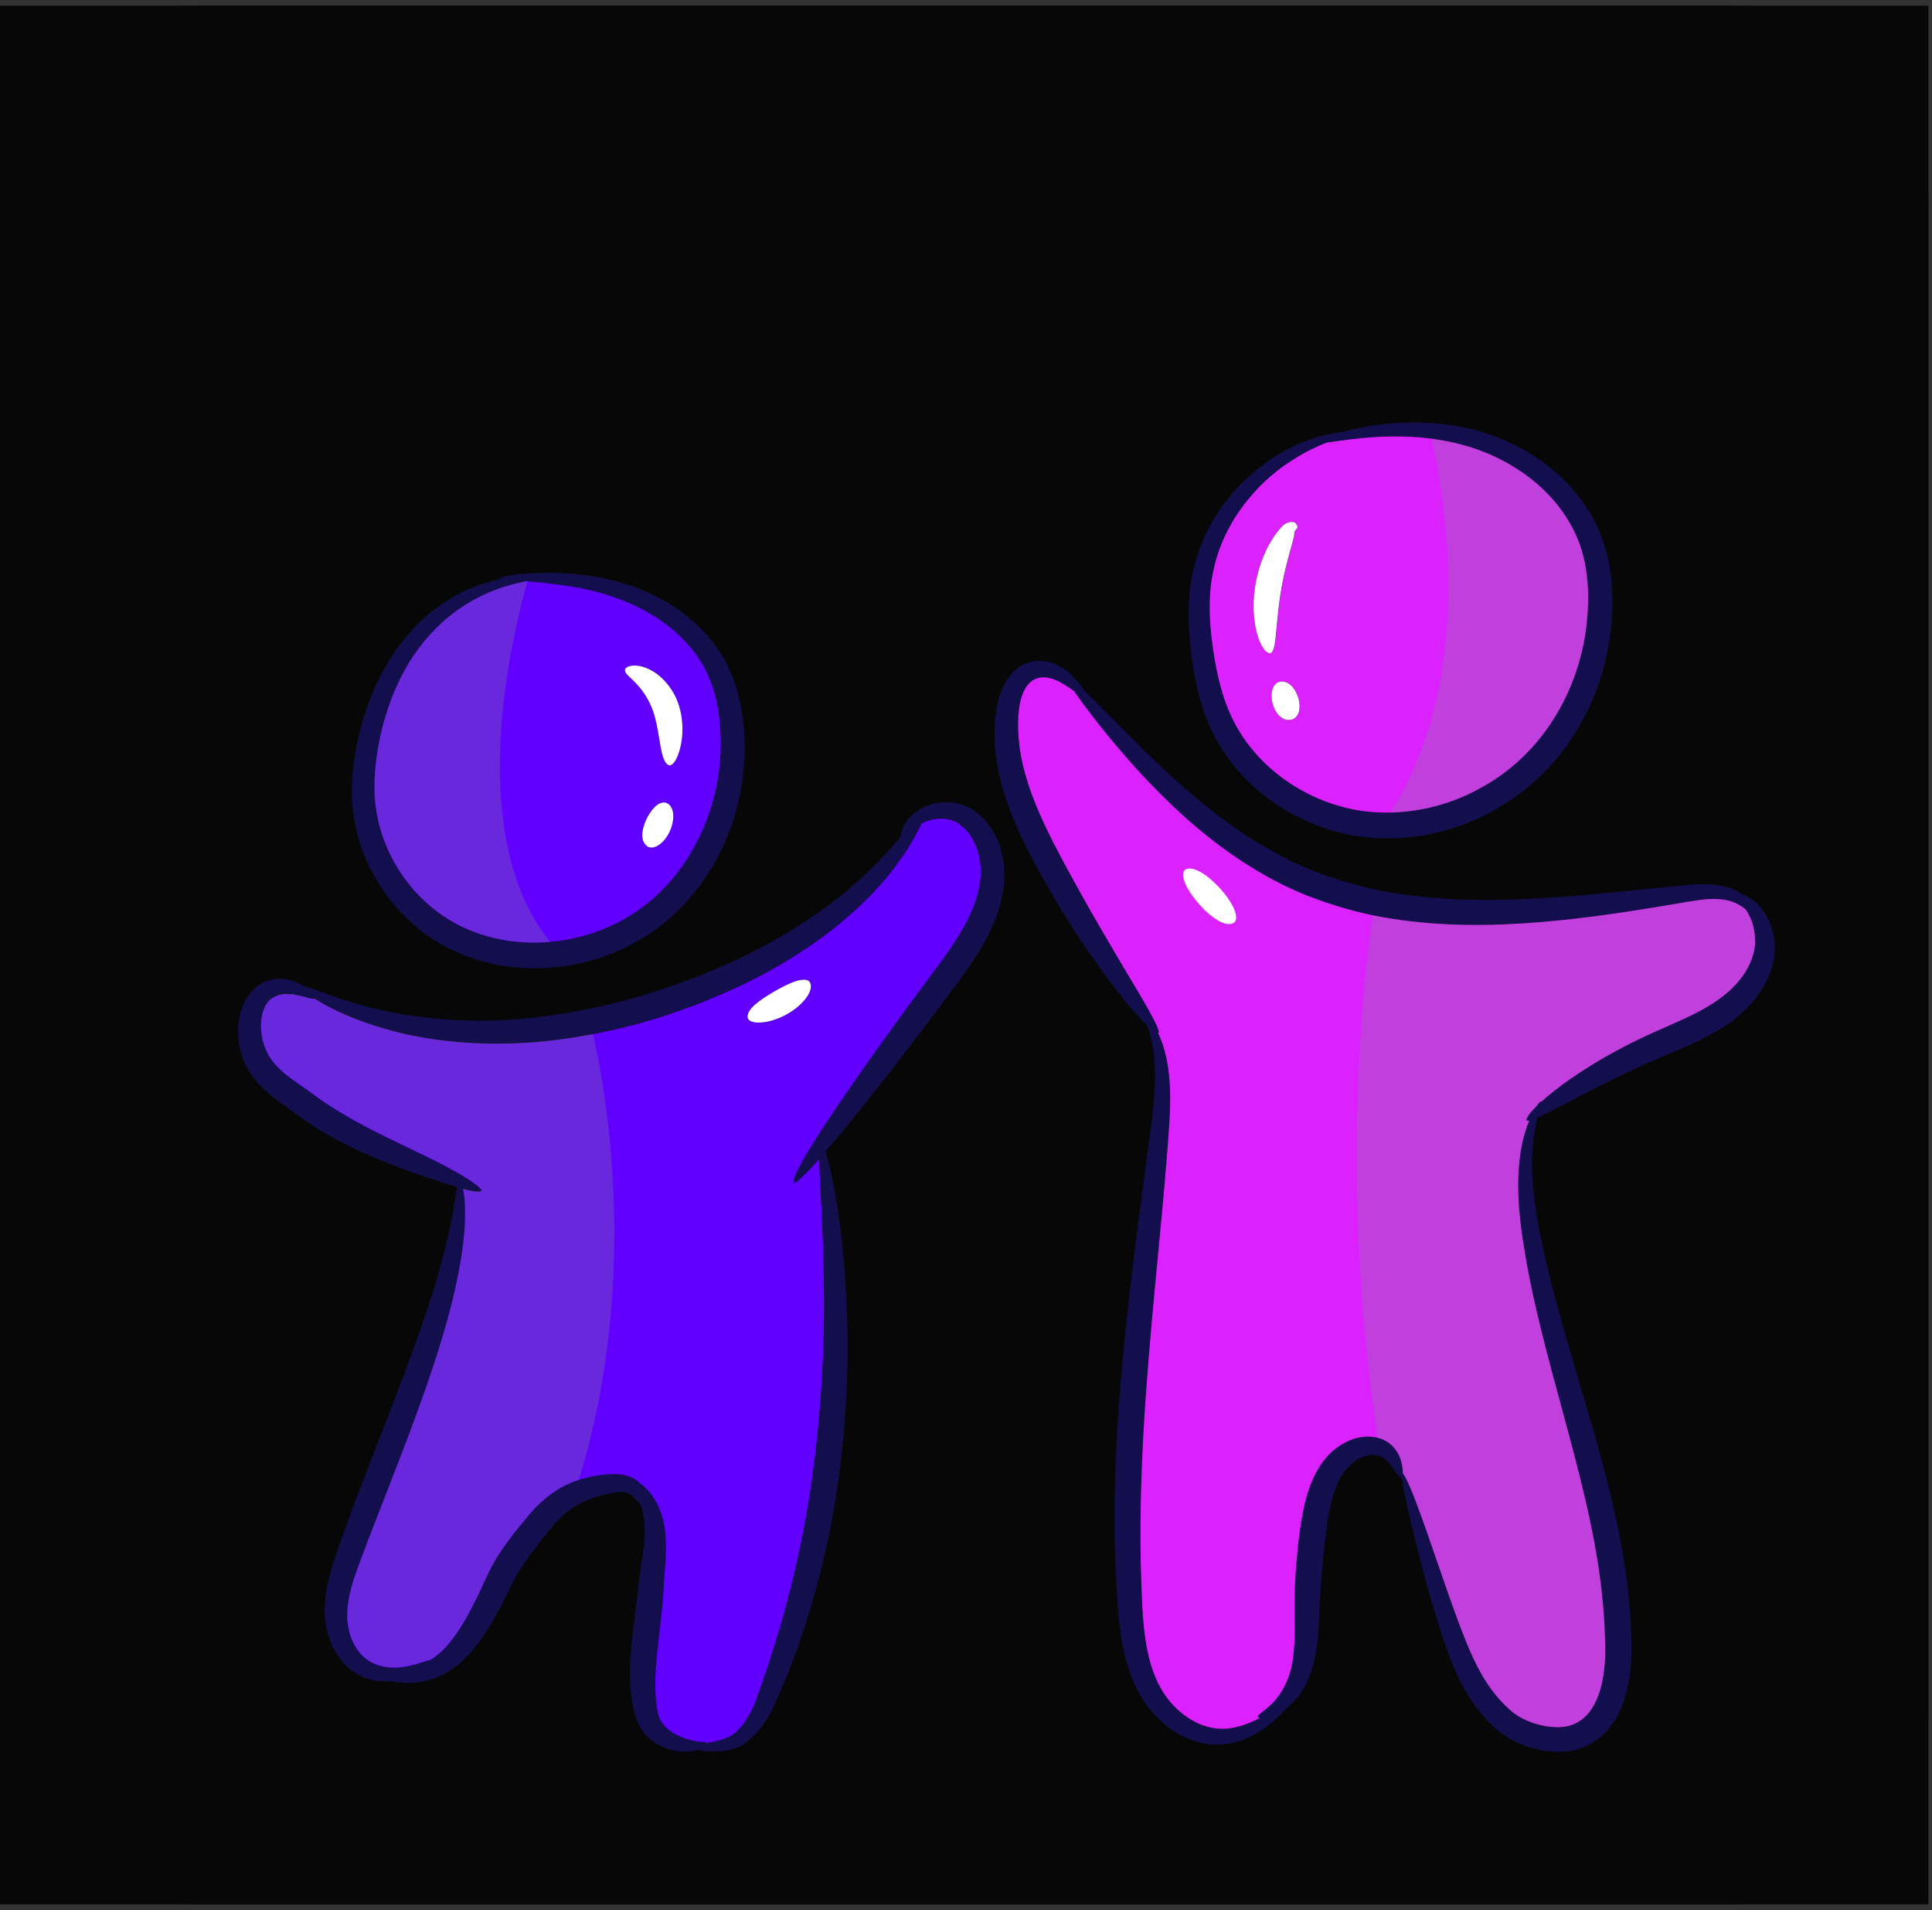 <svg width="173" height="171" viewBox="0 0 173 171" fill="none" xmlns="http://www.w3.org/2000/svg">
<rect x="0" y="0" width="173" height="171" fill="#333333" stroke="none"/>
<g clip-path="url(#clip0_212_834)">
<rect width="172.679" height="169.981" transform="translate(0 0.509)" fill="#070707"/>
<path d="M154.986 0.509H17.693C7.921 0.509 0 8.307 0 17.926V153.074C0 162.693 7.921 170.491 17.693 170.491H154.986C164.758 170.491 172.679 162.693 172.679 153.074V17.926C172.679 8.307 164.758 0.509 154.986 0.509Z" fill="#070707"/>
<path d="M66.322 63.171C66.032 61.657 65.533 60.194 64.778 58.892C64.023 57.602 63.076 56.502 62.043 55.602C59.972 53.792 57.645 52.737 55.535 52.139C53.412 51.536 51.506 51.346 49.934 51.296C46.773 51.223 44.94 51.575 44.753 51.776C44.81 51.793 44.901 51.809 44.986 51.826C44.413 51.916 43.783 52.072 43.085 52.307C41.638 52.787 39.958 53.658 38.324 55.032C36.695 56.423 35.157 58.328 33.994 60.663C32.82 62.992 31.991 65.701 31.634 68.673C31.253 71.633 31.69 75.024 33.274 77.99C34.811 80.951 37.353 83.621 40.656 85.123C43.925 86.654 47.704 87.028 51.267 86.374C54.825 85.738 58.224 84.012 60.744 81.492C63.28 78.996 64.988 75.862 65.89 72.667C66.798 69.461 66.895 66.171 66.333 63.165L66.322 63.171ZM63.603 72.522C62.707 75.281 61.141 77.929 58.968 80.001C56.8 82.09 53.974 83.503 50.955 84.084C47.948 84.665 44.77 84.414 42.029 83.257C39.277 82.129 37.019 80.051 35.555 77.621C34.068 75.186 33.427 72.443 33.546 69.801C33.66 67.148 34.261 64.579 35.123 62.372C35.986 60.155 37.178 58.267 38.505 56.809C39.828 55.345 41.292 54.306 42.614 53.591C44.6 52.547 46.223 52.217 47.119 52.027C48.073 52.1 49.264 52.217 50.66 52.418C52.232 52.653 54.059 53.05 55.954 53.815C57.838 54.575 59.83 55.753 61.43 57.496C62.247 58.356 62.928 59.367 63.433 60.49C63.933 61.618 64.25 62.886 64.415 64.21C64.738 66.88 64.523 69.757 63.609 72.516L63.603 72.522Z" fill="#130E4D"/>
<path d="M64.408 64.215C64.244 62.892 63.926 61.624 63.427 60.495C62.922 59.373 62.241 58.361 61.424 57.501C59.818 55.759 57.832 54.58 55.948 53.82C54.053 53.05 52.225 52.658 50.654 52.424C49.314 52.228 48.162 52.111 47.232 52.038C47.192 52.038 47.158 52.033 47.113 52.033C46.216 52.223 44.593 52.547 42.607 53.597C41.285 54.306 39.821 55.345 38.499 56.814C37.171 58.272 35.979 60.16 35.117 62.378C34.254 64.584 33.653 67.154 33.539 69.807C33.42 72.449 34.061 75.192 35.548 77.627C37.012 80.057 39.271 82.135 42.023 83.263C44.253 84.201 46.767 84.548 49.246 84.324C49.819 84.274 50.387 84.196 50.949 84.09C53.967 83.509 56.793 82.096 58.961 80.007C61.14 77.934 62.7 75.287 63.597 72.527C64.51 69.768 64.726 66.891 64.403 64.221L64.408 64.215ZM60.028 74.287C59.614 75.309 58.723 76.096 58.042 75.823C57.276 75.359 57.446 74.326 57.832 73.432C58.246 72.549 58.921 71.695 59.619 71.862C60.368 72.108 60.448 73.259 60.028 74.287ZM60.941 66.785C60.726 67.802 60.351 68.455 59.977 68.528C59.046 68.371 59.176 65.74 58.49 63.724C58.166 62.724 57.565 61.836 57.009 61.244C56.459 60.641 55.902 60.305 55.953 59.942C56.078 59.585 56.958 59.378 58.059 59.886C59.137 60.367 60.226 61.54 60.72 62.953C61.208 64.344 61.168 65.774 60.947 66.779L60.941 66.785Z" fill="#6100FF"/>
<path d="M89.586 75.906C89.178 74.599 88.4 73.404 87.334 72.65C86.817 72.293 86.204 71.996 85.586 71.879C84.99 71.773 84.411 71.795 83.889 71.885C83.549 71.952 83.231 72.058 82.942 72.181C82.936 72.164 82.936 72.13 82.919 72.125C82.879 72.158 82.817 72.209 82.754 72.264C82.249 72.499 81.824 72.795 81.506 73.13C80.956 73.689 80.723 74.314 80.683 74.767V74.851C79.52 76.275 77.874 78.074 75.661 79.884C73.431 81.727 70.651 83.559 67.49 85.168C64.341 86.771 60.817 88.156 57.219 89.217C53.61 90.256 49.911 90.955 46.398 91.24C42.891 91.519 39.572 91.346 36.746 90.91C31.815 90.189 28.467 88.603 27.19 88.273C26.963 88.15 26.725 88.005 26.424 87.888C26.106 87.815 25.783 87.665 25.374 87.642C24.591 87.525 23.536 87.799 22.764 88.519C21.992 89.24 21.55 90.267 21.391 91.334C21.232 92.396 21.317 93.552 21.714 94.675C21.822 94.954 21.947 95.233 22.072 95.507C22.219 95.775 22.407 96.038 22.571 96.3C22.923 96.792 23.326 97.233 23.768 97.641C24.659 98.456 25.624 99.065 26.447 99.685C28.251 101.043 30.271 102.165 32.184 103.042C34.102 103.925 35.934 104.606 37.512 105.159C38.857 105.617 40.003 106.003 40.922 106.271C40.854 106.639 40.78 107.17 40.673 107.835C40.474 109.209 40.043 111.158 39.407 113.471C38.142 118.096 35.798 124.106 33.432 130.178C32.246 133.211 31.071 136.267 30.084 139.205C29.585 140.685 29.136 142.221 29.08 143.802C29.006 145.383 29.415 146.952 30.209 148.164C30.606 148.767 31.117 149.293 31.679 149.678C32.252 150.063 32.865 150.309 33.455 150.421C33.971 150.527 34.453 150.538 34.902 150.505C34.987 150.521 35.066 150.538 35.168 150.555C36.093 150.683 37.62 150.834 39.316 150.091C40.145 149.723 40.962 149.142 41.671 148.421C42.392 147.712 42.999 146.891 43.572 146.014C44.145 145.137 44.65 144.204 45.133 143.249C45.632 142.266 46.024 141.383 46.563 140.551C47.085 139.702 47.692 138.892 48.333 138.071C48.997 137.238 49.57 136.456 50.217 135.853C51.482 134.602 53.06 134.027 54.575 133.708C55.313 133.546 55.863 133.518 56.221 133.675C56.601 133.831 56.958 134.256 57.253 134.613C57.304 134.669 57.344 134.73 57.384 134.786C57.531 135.239 57.651 135.758 57.702 136.339C57.821 137.501 57.594 138.914 57.35 140.545C57.225 141.333 57.123 142.282 57.049 143.076C56.947 143.919 56.839 144.779 56.731 145.634C56.516 147.377 56.34 149.186 56.448 150.946C56.504 151.823 56.629 152.689 56.862 153.493C57.077 154.376 57.633 155.258 58.297 155.766C59.642 156.811 61.016 156.889 61.912 156.789C62.128 156.755 62.321 156.705 62.485 156.649C63.075 156.789 63.915 156.878 65.01 156.722C65.493 156.638 66.032 156.493 66.565 156.157C67.104 155.822 67.535 155.398 67.944 154.906C68.358 154.415 68.727 153.867 69.05 153.253C69.391 152.605 69.607 152.018 69.907 151.354C72.166 146.192 74.231 139.121 75.151 131.915C75.622 128.318 75.86 124.693 75.9 121.285C75.917 117.873 75.741 114.683 75.474 111.935C75.048 107.745 74.402 104.573 73.919 103.093C76.83 99.73 81.444 93.798 85.904 87.771C87.555 85.52 89.218 82.984 89.762 80.118C90.046 78.705 89.989 77.208 89.569 75.906H89.586ZM87.691 79.409C87.243 81.783 85.728 84.095 84.048 86.369C77.176 95.591 70.56 105.12 71.105 105.891C71.445 105.774 72.251 104.992 73.374 103.729C73.397 105.31 73.59 108.019 73.715 111.427C73.789 114.186 73.862 117.392 73.732 120.822C73.607 124.251 73.323 127.905 72.835 131.541C71.91 138.814 69.953 145.93 68.058 151.186C67.938 151.516 67.831 151.834 67.717 152.152C67.615 152.437 67.49 152.717 67.36 152.979C67.104 153.51 66.803 154.001 66.486 154.409C66.327 154.616 66.162 154.795 66.003 154.957C65.839 155.102 65.686 155.225 65.498 155.331C65.141 155.543 64.732 155.688 64.352 155.789C63.926 155.895 63.546 155.968 63.206 156.018C63.206 155.968 63.189 155.928 63.166 155.912C62.968 155.934 62.536 155.928 61.77 155.722C61.05 155.532 60.034 155.135 59.41 154.337C59.251 154.141 59.126 153.929 59.035 153.689C58.944 153.443 58.893 153.225 58.837 152.856C58.734 152.192 58.678 151.482 58.689 150.728C58.689 149.231 58.882 147.6 59.081 145.936C59.183 145.092 59.279 144.249 59.347 143.388C59.404 142.562 59.455 141.752 59.512 140.964C59.642 139.4 59.75 137.791 59.461 136.367C59.33 135.658 59.069 135.015 58.803 134.485C58.502 133.954 58.178 133.529 57.872 133.211C57.673 133.016 57.492 132.865 57.316 132.747C57.134 132.569 56.919 132.396 56.641 132.256C55.778 131.848 54.847 131.904 54.008 131.993C53.162 132.1 52.22 132.278 51.273 132.664C50.325 133.038 49.389 133.63 48.577 134.356C48.18 134.714 47.794 135.11 47.448 135.518C47.124 135.909 46.79 136.306 46.461 136.702C45.814 137.507 45.155 138.361 44.577 139.294C43.986 140.221 43.527 141.266 43.124 142.132C42.71 143.031 42.279 143.891 41.83 144.701C41.382 145.505 40.9 146.237 40.395 146.885C39.895 147.516 39.362 148.03 38.8 148.416C38.715 148.483 38.624 148.533 38.533 148.589C38.176 148.594 37.262 149.086 35.832 149.242C35.117 149.309 34.272 149.259 33.477 148.896C32.689 148.55 32.008 147.863 31.582 146.907C31.14 145.952 30.998 144.813 31.168 143.584C31.327 142.355 31.764 141.054 32.28 139.679C33.313 136.914 34.482 133.993 35.611 131.049C37.898 125.173 40.014 119.185 40.973 114.376C41.473 111.98 41.688 109.885 41.649 108.343C41.643 107.958 41.632 107.606 41.609 107.299C41.569 106.986 41.524 106.718 41.478 106.489C41.478 106.455 41.473 106.433 41.461 106.405C42.392 106.651 42.993 106.734 43.141 106.561C42.948 106.07 40.928 104.819 37.955 103.394C35.004 101.947 31.157 100.277 27.916 97.836C27.026 97.183 26.146 96.624 25.448 96.038C25.096 95.742 24.79 95.423 24.5 95.088C24.251 94.753 24.035 94.451 23.871 94.072C23.195 92.625 23.229 90.837 23.865 89.86C24.183 89.379 24.614 89.134 25.102 89.016C25.227 89 25.352 88.977 25.476 88.949C25.601 88.949 25.732 88.966 25.857 88.972C25.982 88.972 26.106 88.977 26.22 88.977C26.345 89.011 26.458 89.033 26.572 89.061C26.799 89.111 27.02 89.145 27.201 89.189C27.394 89.245 27.559 89.296 27.706 89.335C27.933 89.385 28.087 89.402 28.212 89.391C28.444 89.53 28.683 89.675 28.96 89.843C30.493 90.703 32.825 91.698 35.776 92.418C38.726 93.139 42.29 93.524 46.097 93.373C49.905 93.234 53.928 92.53 57.827 91.424C61.714 90.296 65.481 88.748 68.829 86.922C70.498 86.006 72.064 85.006 73.482 83.984C74.901 82.95 76.166 81.867 77.29 80.8C79.503 78.655 81.012 76.526 81.892 74.935C82.108 74.532 82.3 74.164 82.459 73.845C82.482 73.79 82.499 73.739 82.516 73.683C82.856 73.51 83.248 73.365 83.691 73.292C84.428 73.169 85.285 73.259 85.96 73.745C87.43 74.7 88.196 77.074 87.708 79.375L87.691 79.409Z" fill="#130E4D"/>
<path d="M85.948 73.778C85.273 73.298 84.416 73.203 83.678 73.326C83.236 73.399 82.85 73.549 82.504 73.717C82.487 73.773 82.47 73.823 82.447 73.879C82.288 74.197 82.095 74.566 81.88 74.968C81 76.566 79.485 78.688 77.278 80.833C76.154 81.895 74.894 82.984 73.47 84.017C72.052 85.039 70.485 86.039 68.817 86.955C65.469 88.782 61.701 90.323 57.814 91.457C56.254 91.899 54.671 92.273 53.093 92.58C50.733 93.038 48.372 93.323 46.085 93.407C42.278 93.552 38.714 93.172 35.763 92.452C32.813 91.731 30.475 90.731 28.948 89.877C28.676 89.715 28.432 89.564 28.199 89.424C28.075 89.43 27.916 89.419 27.694 89.368C27.547 89.329 27.377 89.279 27.189 89.223C27.008 89.173 26.781 89.139 26.559 89.095C26.452 89.072 26.332 89.044 26.208 89.011C26.088 89.011 25.969 89.005 25.844 89.005C25.72 89 25.589 88.983 25.464 88.983C25.339 89.005 25.215 89.033 25.09 89.05C24.602 89.167 24.165 89.407 23.853 89.893C23.223 90.876 23.189 92.658 23.858 94.105C24.023 94.479 24.238 94.787 24.488 95.122C24.778 95.457 25.084 95.775 25.436 96.071C26.134 96.658 27.013 97.216 27.904 97.87C31.144 100.305 34.992 101.975 37.942 103.428C40.916 104.852 42.936 106.103 43.129 106.595C42.981 106.768 42.38 106.684 41.449 106.439C41.455 106.461 41.466 106.489 41.466 106.522C41.517 106.751 41.557 107.019 41.597 107.332C41.619 107.645 41.631 107.997 41.636 108.377C41.676 109.913 41.461 112.008 40.961 114.409C40.008 119.219 37.886 125.207 35.599 131.083C34.47 134.027 33.295 136.948 32.268 139.713C31.752 141.087 31.315 142.389 31.156 143.618C30.991 144.846 31.133 145.98 31.57 146.941C31.995 147.896 32.676 148.583 33.465 148.93C34.254 149.287 35.105 149.337 35.82 149.276C37.25 149.12 38.164 148.628 38.521 148.622C38.612 148.567 38.703 148.516 38.788 148.449C39.355 148.064 39.883 147.55 40.382 146.919C40.887 146.271 41.37 145.533 41.818 144.735C42.266 143.925 42.697 143.065 43.112 142.165C43.52 141.299 43.974 140.249 44.564 139.328C45.149 138.395 45.801 137.535 46.448 136.736C46.783 136.334 47.112 135.943 47.436 135.552C47.788 135.144 48.168 134.747 48.565 134.39C49.371 133.664 50.313 133.072 51.26 132.697C51.453 132.625 51.635 132.552 51.828 132.491C52.582 132.245 53.314 132.105 53.995 132.027C54.835 131.938 55.766 131.882 56.628 132.29C56.901 132.429 57.116 132.602 57.304 132.781C57.48 132.904 57.661 133.049 57.86 133.245C58.166 133.563 58.489 133.988 58.79 134.518C59.057 135.049 59.312 135.686 59.449 136.401C59.738 137.825 59.63 139.434 59.5 140.998C59.443 141.785 59.392 142.595 59.335 143.422C59.267 144.282 59.17 145.126 59.068 145.969C58.87 147.639 58.677 149.265 58.677 150.762C58.671 151.516 58.728 152.225 58.824 152.89C58.881 153.259 58.932 153.476 59.023 153.722C59.114 153.957 59.239 154.175 59.397 154.37C60.022 155.163 61.037 155.566 61.758 155.755C62.524 155.962 62.955 155.968 63.154 155.945C63.177 155.962 63.194 156.001 63.194 156.051C63.534 156.001 63.914 155.929 64.34 155.822C64.72 155.722 65.129 155.577 65.486 155.364C65.679 155.258 65.827 155.135 65.991 154.99C66.15 154.828 66.315 154.644 66.474 154.443C66.791 154.035 67.086 153.543 67.347 153.013C67.478 152.75 67.603 152.471 67.705 152.186C67.818 151.868 67.932 151.549 68.045 151.22C69.941 145.969 71.904 138.847 72.823 131.575C73.311 127.944 73.595 124.285 73.72 120.855C73.85 117.426 73.776 114.22 73.703 111.46C73.578 108.047 73.385 105.338 73.362 103.763C72.239 105.025 71.433 105.807 71.093 105.925C70.542 105.154 77.159 95.624 84.036 86.402C85.716 84.129 87.225 81.811 87.679 79.442C88.167 77.141 87.406 74.773 85.931 73.812L85.948 73.778ZM70.474 90.787C68.959 91.653 67.171 91.793 66.956 91.122C66.814 90.351 68.028 89.536 69.26 88.799C70.497 88.095 71.83 87.413 72.443 87.827C73.05 88.491 72 89.944 70.474 90.787Z" fill="#6100FF"/>
<path d="M60.947 66.785C60.731 67.801 60.357 68.455 59.983 68.528C59.052 68.371 59.182 65.74 58.496 63.724C58.172 62.724 57.571 61.836 57.015 61.244C56.464 60.641 55.908 60.305 55.959 59.942C56.084 59.585 56.964 59.378 58.065 59.886C59.143 60.367 60.232 61.54 60.726 62.953C61.214 64.344 61.174 65.774 60.953 66.779L60.947 66.785Z" fill="white"/>
<path d="M60.034 74.287C59.62 75.309 58.729 76.096 58.048 75.823C57.282 75.359 57.452 74.326 57.838 73.432C58.252 72.549 58.927 71.695 59.625 71.862C60.374 72.108 60.454 73.259 60.034 74.287Z" fill="white"/>
<path d="M70.471 90.793C68.956 91.659 67.168 91.798 66.953 91.128C66.811 90.357 68.025 89.541 69.257 88.804C70.494 88.1 71.827 87.419 72.44 87.832C73.047 88.497 71.997 89.949 70.471 90.793Z" fill="white"/>
<g style="mix-blend-mode:multiply" opacity="0.3">
<path d="M49.251 84.319C46.777 84.542 44.258 84.196 42.028 83.257C39.275 82.129 37.017 80.051 35.553 77.621C34.066 75.186 33.425 72.443 33.544 69.801C33.658 67.148 34.259 64.579 35.122 62.372C35.984 60.154 37.176 58.267 38.504 56.809C39.826 55.345 41.29 54.306 42.612 53.591C44.598 52.547 46.221 52.217 47.117 52.027C47.157 52.027 47.191 52.033 47.237 52.033C45.801 57.082 41.534 74.778 49.257 84.319H49.251Z" fill="#81858D"/>
</g>
<g style="mix-blend-mode:multiply" opacity="0.3">
<path d="M51.835 132.468C51.642 132.524 51.46 132.597 51.267 132.675C50.32 133.049 49.383 133.641 48.572 134.368C48.175 134.725 47.789 135.122 47.443 135.529C47.119 135.92 46.785 136.317 46.456 136.714C45.809 137.518 45.15 138.373 44.572 139.305C43.981 140.233 43.522 141.277 43.119 142.143C42.705 143.042 42.273 143.903 41.825 144.712C41.377 145.517 40.895 146.249 40.389 146.896C39.89 147.528 39.357 148.042 38.795 148.427C38.71 148.494 38.619 148.544 38.528 148.6C38.171 148.606 37.257 149.097 35.827 149.254C35.112 149.321 34.267 149.27 33.472 148.907C32.684 148.561 32.003 147.874 31.577 146.919C31.134 145.964 30.993 144.824 31.163 143.595C31.322 142.366 31.759 141.065 32.275 139.691C33.308 136.926 34.477 134.004 35.606 131.061C37.893 125.185 40.009 119.197 40.968 114.387C41.468 111.991 41.683 109.896 41.644 108.355C41.638 107.969 41.627 107.617 41.604 107.31C41.564 106.997 41.519 106.729 41.473 106.5C41.473 106.467 41.468 106.444 41.456 106.416C42.387 106.662 42.988 106.746 43.136 106.573C42.943 106.081 40.923 104.83 37.95 103.406C34.999 101.959 31.151 100.289 27.911 97.848C27.02 97.194 26.141 96.636 25.443 96.049C25.091 95.753 24.785 95.435 24.495 95.1C24.246 94.764 24.03 94.463 23.866 94.083C23.19 92.636 23.224 90.849 23.86 89.871C24.178 89.391 24.609 89.145 25.097 89.028C25.222 89.011 25.347 88.989 25.471 88.961C25.596 88.961 25.727 88.977 25.852 88.983C25.976 88.983 26.101 88.989 26.215 88.989C26.34 89.022 26.453 89.044 26.567 89.072C26.794 89.123 27.015 89.156 27.196 89.201C27.389 89.257 27.554 89.307 27.701 89.346C27.928 89.396 28.082 89.413 28.206 89.402C28.439 89.542 28.677 89.687 28.956 89.854C30.488 90.715 32.82 91.709 35.77 92.43C38.721 93.15 42.285 93.535 46.092 93.385C48.379 93.301 50.74 93.016 53.1 92.558C54.099 96.887 57.447 114.264 51.846 132.446L51.835 132.468Z" fill="#81858D"/>
</g>
<path d="M144.272 51.804C144.108 50.067 143.631 48.352 142.865 46.821C141.321 43.772 138.819 41.571 136.26 40.169C133.689 38.739 131 38.108 128.656 37.912C126.29 37.7 124.219 37.89 122.539 38.163C121.614 38.32 120.82 38.51 120.127 38.688C119.254 38.778 117.977 39.046 116.377 39.705C114.873 40.353 113.125 41.398 111.474 42.995C109.811 44.565 108.234 46.732 107.309 49.441C106.327 52.156 106.27 55.317 106.662 58.456C106.861 60.026 107.144 61.657 107.666 63.299C108.183 64.936 109.005 66.561 110.084 68.031C112.263 70.941 115.486 73.22 119.191 74.32C122.897 75.448 127.022 75.247 130.688 73.935C134.359 72.644 137.65 70.259 139.948 67.215C142.269 64.188 143.654 60.618 144.153 57.071C144.403 55.295 144.442 53.53 144.272 51.804ZM141.872 57.267C141.304 60.35 140.011 63.417 137.974 65.986C136.958 67.271 135.761 68.416 134.427 69.388C133.082 70.338 131.601 71.131 130.041 71.706C126.914 72.834 123.458 73.097 120.326 72.27C117.177 71.46 114.334 69.667 112.331 67.338C111.326 66.171 110.543 64.875 109.976 63.501C109.42 62.115 109.062 60.669 108.801 59.222C108.285 56.312 108.103 53.502 108.659 51.039C109.176 48.575 110.345 46.447 111.695 44.794C113.034 43.118 114.555 41.906 115.94 41.057C116.978 40.403 117.948 39.951 118.771 39.632C119.883 39.459 121.495 39.214 123.543 39.102C125.257 39.029 127.277 39.063 129.468 39.476C131.652 39.884 133.996 40.71 136.158 42.185C138.308 43.626 140.272 45.738 141.321 48.369C142.354 50.977 142.394 54.178 141.872 57.261V57.267Z" fill="#130E4D"/>
<path d="M141.322 48.374C140.272 45.738 138.314 43.626 136.158 42.191C133.996 40.716 131.652 39.889 129.468 39.482C129.037 39.398 128.611 39.336 128.197 39.275C126.494 39.051 124.923 39.046 123.544 39.102C121.501 39.219 119.889 39.459 118.771 39.632C117.949 39.951 116.978 40.403 115.94 41.057C114.55 41.906 113.029 43.118 111.695 44.794C110.351 46.447 109.176 48.575 108.66 51.039C108.103 53.502 108.285 56.306 108.801 59.222C109.057 60.669 109.414 62.121 109.976 63.501C110.543 64.875 111.321 66.171 112.331 67.338C114.334 69.667 117.177 71.46 120.326 72.27C121.682 72.628 123.095 72.778 124.525 72.745C126.398 72.706 128.276 72.343 130.047 71.706C131.607 71.131 133.088 70.338 134.433 69.388C135.772 68.416 136.969 67.271 137.979 65.986C140.017 63.417 141.31 60.35 141.878 57.267C142.4 54.183 142.36 50.983 141.327 48.374H141.322ZM112.524 56.58C112.2 55.368 112.149 53.675 112.467 52.055C112.774 50.43 113.454 48.899 114.181 47.888C114.374 47.626 114.516 47.447 114.731 47.201C114.97 46.922 115.253 46.782 115.503 46.737C115.741 46.687 115.951 46.754 116.053 46.877C116.156 47 116.184 47.162 116.195 47.229C116.19 47.296 116.161 47.302 116.104 47.358C116.048 47.408 115.974 47.514 115.94 47.626C115.923 47.676 115.906 47.743 115.9 47.799C115.883 47.866 115.906 47.883 115.894 47.989C115.843 48.218 115.77 48.464 115.702 48.726C115.412 49.782 115.038 51.106 114.794 52.474C114.538 53.831 114.413 55.217 114.311 56.328C114.209 57.423 114.135 58.261 113.806 58.479C113.364 58.535 112.842 57.809 112.535 56.58H112.524ZM115.849 64.355C115.032 64.729 114.289 64.026 114.005 63.126C113.704 62.227 113.897 61.21 114.589 61.032C115.372 60.892 115.934 61.562 116.212 62.316C116.479 63.07 116.479 63.97 115.855 64.355H115.849Z" fill="#DC21FF"/>
<path d="M158.906 84.324C158.747 82.565 157.85 81.258 156.993 80.604C156.642 80.336 156.313 80.18 156.029 80.079C155.819 79.934 155.586 79.794 155.32 79.671C154.241 79.174 152.834 79.091 151.416 79.208C150.003 79.325 148.487 79.487 146.836 79.649C143.528 79.984 139.766 80.37 135.771 80.526C133.774 80.582 131.725 80.599 129.66 80.476C127.6 80.336 125.523 80.107 123.486 79.705C121.46 79.28 119.48 78.7 117.59 77.962C115.712 77.203 113.941 76.258 112.29 75.236C108.982 73.175 106.196 70.734 103.852 68.533C101.514 66.316 99.619 64.327 98.183 62.897C97.769 62.489 97.4 62.126 97.071 61.808C96.912 61.557 96.697 61.249 96.407 60.909C95.999 60.451 95.454 59.903 94.586 59.495C93.757 59.071 92.367 58.948 91.261 59.725C90.154 60.495 89.609 61.73 89.326 62.959C89.076 64.193 89.002 65.456 89.093 66.785C89.275 69.427 90.154 72.114 91.295 74.588C95.125 82.576 100.431 89.636 102.723 91.793C102.899 92.301 103.103 93.01 103.256 93.938C103.421 94.909 103.472 96.122 103.404 97.524C103.336 98.92 103.12 100.495 102.882 102.255C101.957 109.248 100.606 118.61 100.039 128.128C99.767 132.882 99.704 137.674 99.988 142.176C100.113 144.411 100.277 146.645 100.862 148.756C101.163 149.812 101.56 150.829 102.082 151.75C102.632 152.683 103.296 153.499 104.051 154.163C105.538 155.504 107.433 156.253 109.152 156.186C110.883 156.135 112.194 155.426 113.124 154.789C114.066 154.136 114.685 153.516 115.11 153.052C115.161 152.996 115.201 152.946 115.241 152.896C115.882 152.382 116.512 151.644 116.994 150.678C117.777 149.142 118.016 147.192 118.101 145.271C118.175 143.355 118.282 141.383 118.492 139.378C118.594 138.378 118.708 137.384 118.85 136.406C118.98 135.457 119.168 134.552 119.434 133.725C119.69 132.898 120.047 132.178 120.49 131.614C120.932 131.066 121.494 130.631 122.028 130.429C122.584 130.217 123.123 130.2 123.514 130.34C123.911 130.469 124.246 130.793 124.502 131.117C124.984 131.77 125.273 132.295 125.517 132.312C125.625 133.127 125.943 134.613 126.414 136.624C127.055 139.233 127.912 142.735 129.257 146.796C129.938 148.801 130.789 151.058 132.383 153.102C132.781 153.61 133.223 154.091 133.706 154.549C134.177 155.013 134.818 155.482 135.442 155.795C136.713 156.448 138.126 156.839 139.658 156.833C140.424 156.828 141.247 156.694 142.019 156.325C142.768 155.996 143.449 155.476 143.971 154.862C145.026 153.627 145.531 152.153 145.815 150.723C146.082 149.298 146.138 147.818 146.064 146.461C146.042 145.07 145.917 143.679 145.775 142.305C145.151 136.781 143.67 131.463 142.24 126.553C140.787 121.637 139.408 117.079 138.472 113.063C137.507 109.047 137.036 105.629 137.218 103.115C137.286 101.841 137.485 100.825 137.666 100.071C138.58 99.668 140.027 98.886 141.848 97.937C143.205 97.233 144.765 96.445 146.445 95.669C148.13 94.876 149.929 94.172 151.813 93.312C153.668 92.452 155.581 91.307 156.931 89.715C158.293 88.145 159.082 86.14 158.894 84.341L158.906 84.324ZM155.439 88.123C154.298 89.391 152.653 90.357 150.842 91.189C149.038 92.016 147.052 92.832 145.315 93.764C143.562 94.68 141.985 95.647 140.679 96.552C139.556 97.328 138.659 98.049 137.984 98.663C137.984 98.646 137.99 98.63 137.99 98.613C137.95 98.591 137.791 98.73 137.581 99.037C136.951 99.668 136.628 100.132 136.707 100.339C136.764 100.344 136.838 100.333 136.934 100.316C136.724 100.825 136.52 101.439 136.344 102.182C136.072 103.411 135.902 104.942 135.953 106.69C135.992 108.433 136.236 110.382 136.6 112.466C137.297 116.655 138.58 121.431 139.964 126.497C141.326 131.563 142.807 136.954 143.42 142.428C143.562 143.796 143.687 145.17 143.71 146.528C143.795 147.919 143.732 149.198 143.494 150.438C143.256 151.667 142.796 152.812 142.064 153.566C141.326 154.337 140.401 154.677 139.255 154.622C138.132 154.582 136.968 154.231 136.038 153.689C135.799 153.549 135.589 153.393 135.391 153.236C135.181 153.063 134.96 152.851 134.761 152.655C134.352 152.248 133.978 151.823 133.637 151.371C132.276 149.561 131.453 147.449 130.692 145.472C129.223 141.506 128.122 138.065 127.237 135.663C126.499 133.602 125.926 132.278 125.608 131.882C125.625 131.547 125.574 131.055 125.319 130.39C125.103 129.893 124.655 129.234 123.849 128.882C123.06 128.536 122.096 128.53 121.188 128.826C120.291 129.128 119.423 129.703 118.759 130.485C118.084 131.262 117.618 132.195 117.261 133.155C116.921 134.122 116.694 135.122 116.529 136.127C116.37 137.116 116.245 138.104 116.154 139.104C115.956 141.098 115.882 143.132 115.916 144.986C115.95 146.818 115.899 148.438 115.508 149.734C115.133 151.019 114.452 151.985 113.845 152.566C113.238 153.169 112.704 153.432 112.614 153.672C112.619 153.722 112.699 153.772 112.824 153.795C112.591 153.918 112.353 154.029 112.086 154.152C111.104 154.577 109.884 154.929 108.585 154.694C107.291 154.465 105.935 153.678 104.868 152.46C103.807 151.259 103.103 149.622 102.734 147.762C102.354 145.913 102.263 143.858 102.195 141.707C102.031 137.428 102.139 132.882 102.377 128.346C102.893 119.263 103.971 110.209 104.51 103.204C104.641 101.462 104.783 99.836 104.777 98.334C104.777 96.842 104.635 95.496 104.363 94.39C104.181 93.614 103.932 92.977 103.682 92.457C103.716 92.457 103.739 92.463 103.767 92.457C103.773 91.854 102.297 89.447 100.266 86.034C99.25 84.324 98.104 82.369 96.924 80.263C95.76 78.163 94.506 75.918 93.451 73.661C92.401 71.404 91.578 69.081 91.289 66.852C91.017 64.668 91.124 62.344 92.061 61.272C92.503 60.747 93.122 60.568 93.74 60.657C94.37 60.747 94.972 61.082 95.454 61.383C95.721 61.557 95.959 61.719 96.169 61.875C96.402 62.21 96.685 62.601 97.014 63.054C98.155 64.59 99.857 66.746 102.093 69.192C104.346 71.617 107.149 74.354 110.662 76.745C112.409 77.929 114.327 79.035 116.404 79.917C118.481 80.783 120.677 81.464 122.913 81.939C127.401 82.85 131.981 82.939 136.202 82.677C140.424 82.414 144.322 81.85 147.648 81.308C149.31 81.057 150.871 80.749 152.17 80.571C153.458 80.392 154.565 80.47 155.354 80.822C155.745 80.995 156.063 81.207 156.318 81.425C156.744 82.062 157.135 82.973 157.147 84.084C157.198 85.358 156.591 86.849 155.427 88.1L155.439 88.123Z" fill="#130E4D"/>
<path d="M157.157 84.106C157.208 85.38 156.601 86.871 155.437 88.123C154.297 89.391 152.651 90.357 150.841 91.189C149.037 92.016 147.051 92.832 145.314 93.764C143.561 94.68 141.983 95.647 140.678 96.552C139.555 97.328 138.658 98.049 137.983 98.663C137.983 98.646 137.989 98.63 137.989 98.613C137.949 98.591 137.79 98.73 137.58 99.037C136.95 99.668 136.627 100.132 136.706 100.339C136.763 100.344 136.837 100.333 136.933 100.316C136.723 100.825 136.519 101.439 136.343 102.182C136.071 103.411 135.9 104.941 135.951 106.69C135.991 108.433 136.235 110.382 136.598 112.466C137.296 116.655 138.579 121.431 139.963 126.497C141.325 131.563 142.806 136.954 143.419 142.428C143.561 143.796 143.686 145.17 143.708 146.528C143.794 147.919 143.731 149.198 143.493 150.438C143.254 151.667 142.795 152.812 142.063 153.566C141.325 154.337 140.4 154.677 139.254 154.622C138.13 154.582 136.967 154.231 136.037 153.689C135.798 153.549 135.588 153.393 135.39 153.236C135.18 153.063 134.958 152.851 134.76 152.655C134.351 152.248 133.977 151.823 133.636 151.371C132.274 149.561 131.452 147.449 130.691 145.472C129.222 141.506 128.121 138.065 127.235 135.663C126.498 133.602 125.925 132.278 125.607 131.882C125.624 131.547 125.573 131.055 125.318 130.39C125.102 129.893 124.654 129.234 123.848 128.882C123.689 128.815 123.53 128.759 123.36 128.72C122.685 128.547 121.924 128.592 121.192 128.826C120.296 129.128 119.427 129.703 118.764 130.485C118.088 131.262 117.623 132.195 117.265 133.155C116.925 134.122 116.698 135.122 116.533 136.127C116.375 137.116 116.25 138.104 116.159 139.104C115.96 141.098 115.887 143.132 115.921 144.986C115.955 146.818 115.904 148.438 115.512 149.734C115.138 151.019 114.457 151.985 113.849 152.566C113.242 153.169 112.709 153.432 112.618 153.672C112.624 153.722 112.703 153.772 112.828 153.795C112.595 153.918 112.357 154.029 112.09 154.152C111.109 154.577 109.889 154.929 108.589 154.694C107.295 154.465 105.939 153.678 104.872 152.46C103.811 151.259 103.108 149.622 102.739 147.762C102.359 145.913 102.268 143.858 102.2 141.707C102.035 137.428 102.143 132.882 102.381 128.346C102.898 119.263 103.976 110.209 104.515 103.204C104.645 101.462 104.787 99.836 104.782 98.334C104.782 96.842 104.64 95.496 104.367 94.39C104.186 93.614 103.936 92.977 103.686 92.457C103.721 92.457 103.743 92.463 103.772 92.457C103.777 91.854 102.302 89.447 100.27 86.034C99.255 84.324 98.109 82.369 96.928 80.263C95.765 78.163 94.511 75.918 93.456 73.661C92.406 71.404 91.583 69.081 91.293 66.852C91.021 64.668 91.129 62.344 92.065 61.272C92.508 60.747 93.126 60.568 93.745 60.657C94.375 60.747 94.976 61.082 95.459 61.383C95.725 61.557 95.964 61.719 96.174 61.875C96.406 62.21 96.69 62.601 97.019 63.054C98.16 64.59 99.862 66.746 102.098 69.192C104.35 71.617 107.154 74.354 110.666 76.744C112.414 77.929 114.332 79.035 116.409 79.917C118.485 80.783 120.681 81.464 122.917 81.939C127.406 82.85 131.985 82.939 136.207 82.677C140.429 82.414 144.327 81.85 147.652 81.308C149.315 81.057 150.875 80.749 152.175 80.571C153.463 80.392 154.569 80.47 155.358 80.822C155.75 80.995 156.067 81.207 156.323 81.425C156.748 82.062 157.14 82.973 157.151 84.084L157.157 84.106Z" fill="#DC21FF"/>
<path d="M116.183 47.229C116.178 47.296 116.149 47.302 116.093 47.357C116.036 47.408 115.962 47.514 115.928 47.626C115.911 47.676 115.894 47.743 115.888 47.799C115.871 47.866 115.894 47.883 115.883 47.989C115.832 48.218 115.758 48.463 115.69 48.726C115.4 49.782 115.026 51.105 114.782 52.474C114.527 53.831 114.402 55.217 114.3 56.328C114.197 57.423 114.124 58.261 113.795 58.479C113.352 58.535 112.83 57.808 112.523 56.58C112.2 55.367 112.149 53.675 112.467 52.055C112.773 50.43 113.454 48.899 114.18 47.888C114.373 47.626 114.515 47.447 114.731 47.201C114.969 46.922 115.253 46.782 115.503 46.737C115.741 46.687 115.951 46.754 116.053 46.877C116.155 47 116.183 47.162 116.195 47.229H116.183Z" fill="white"/>
<path d="M115.842 64.355C115.025 64.729 114.281 64.026 113.998 63.126C113.697 62.227 113.89 61.21 114.582 61.032C115.365 60.892 115.927 61.562 116.205 62.316C116.472 63.07 116.472 63.97 115.847 64.355H115.842Z" fill="white"/>
<path d="M106.106 77.873C107.417 76.979 111.435 81.358 110.567 82.554C109.188 83.71 105.057 78.839 106.106 77.873Z" fill="white"/>
<g style="mix-blend-mode:multiply" opacity="0.3">
<path d="M141.866 57.267C141.299 60.35 140.005 63.417 137.968 65.986C136.952 67.271 135.755 68.416 134.421 69.388C133.076 70.338 131.595 71.131 130.035 71.706C128.264 72.343 126.386 72.706 124.514 72.745C131.959 60.881 129.615 45.548 128.196 39.275C128.611 39.331 129.036 39.398 129.467 39.482C131.652 39.889 133.996 40.716 136.158 42.191C138.308 43.632 140.272 45.743 141.321 48.374C142.354 50.983 142.394 54.184 141.872 57.267H141.866Z" fill="#81858D"/>
</g>
<g style="mix-blend-mode:multiply" opacity="0.3">
<path d="M157.159 84.106C157.21 85.38 156.603 86.871 155.44 88.123C154.299 89.391 152.653 90.357 150.843 91.189C149.039 92.016 147.053 92.831 145.316 93.764C143.563 94.68 141.985 95.647 140.68 96.551C139.557 97.328 138.66 98.048 137.985 98.663C137.985 98.646 137.991 98.629 137.991 98.613C137.951 98.59 137.792 98.73 137.582 99.037C136.952 99.668 136.629 100.132 136.708 100.339C136.765 100.344 136.839 100.333 136.935 100.316C136.725 100.825 136.521 101.439 136.345 102.182C136.073 103.411 135.902 104.941 135.953 106.69C135.993 108.432 136.237 110.382 136.6 112.465C137.298 116.655 138.581 121.431 139.965 126.497C141.327 131.563 142.808 136.953 143.421 142.428C143.563 143.796 143.688 145.17 143.71 146.527C143.796 147.918 143.733 149.198 143.495 150.438C143.256 151.666 142.797 152.812 142.065 153.566C141.327 154.336 140.402 154.677 139.256 154.621C138.132 154.582 136.969 154.23 136.039 153.688C135.8 153.549 135.59 153.392 135.392 153.236C135.182 153.063 134.96 152.851 134.762 152.655C134.353 152.247 133.979 151.823 133.638 151.37C132.276 149.561 131.454 147.449 130.693 145.472C129.224 141.506 128.123 138.065 127.237 135.663C126.5 133.602 125.927 132.278 125.609 131.882C125.626 131.546 125.575 131.055 125.32 130.39C125.104 129.893 124.656 129.234 123.85 128.882C123.691 128.815 123.532 128.759 123.362 128.72C119.446 103.176 122.919 81.945 122.919 81.945C127.408 82.855 131.987 82.945 136.209 82.682C140.431 82.419 144.329 81.855 147.654 81.313C149.317 81.062 150.877 80.755 152.177 80.576C153.465 80.397 154.571 80.475 155.36 80.827C155.752 81.001 156.069 81.213 156.325 81.431C156.75 82.067 157.142 82.978 157.153 84.09L157.159 84.106Z" fill="#81858D"/>
</g>
</g>
<defs>
<clipPath id="clip0_212_834">
<rect width="172.679" height="169.981" fill="white" transform="translate(0 0.509)"/>
</clipPath>
</defs>
</svg>
